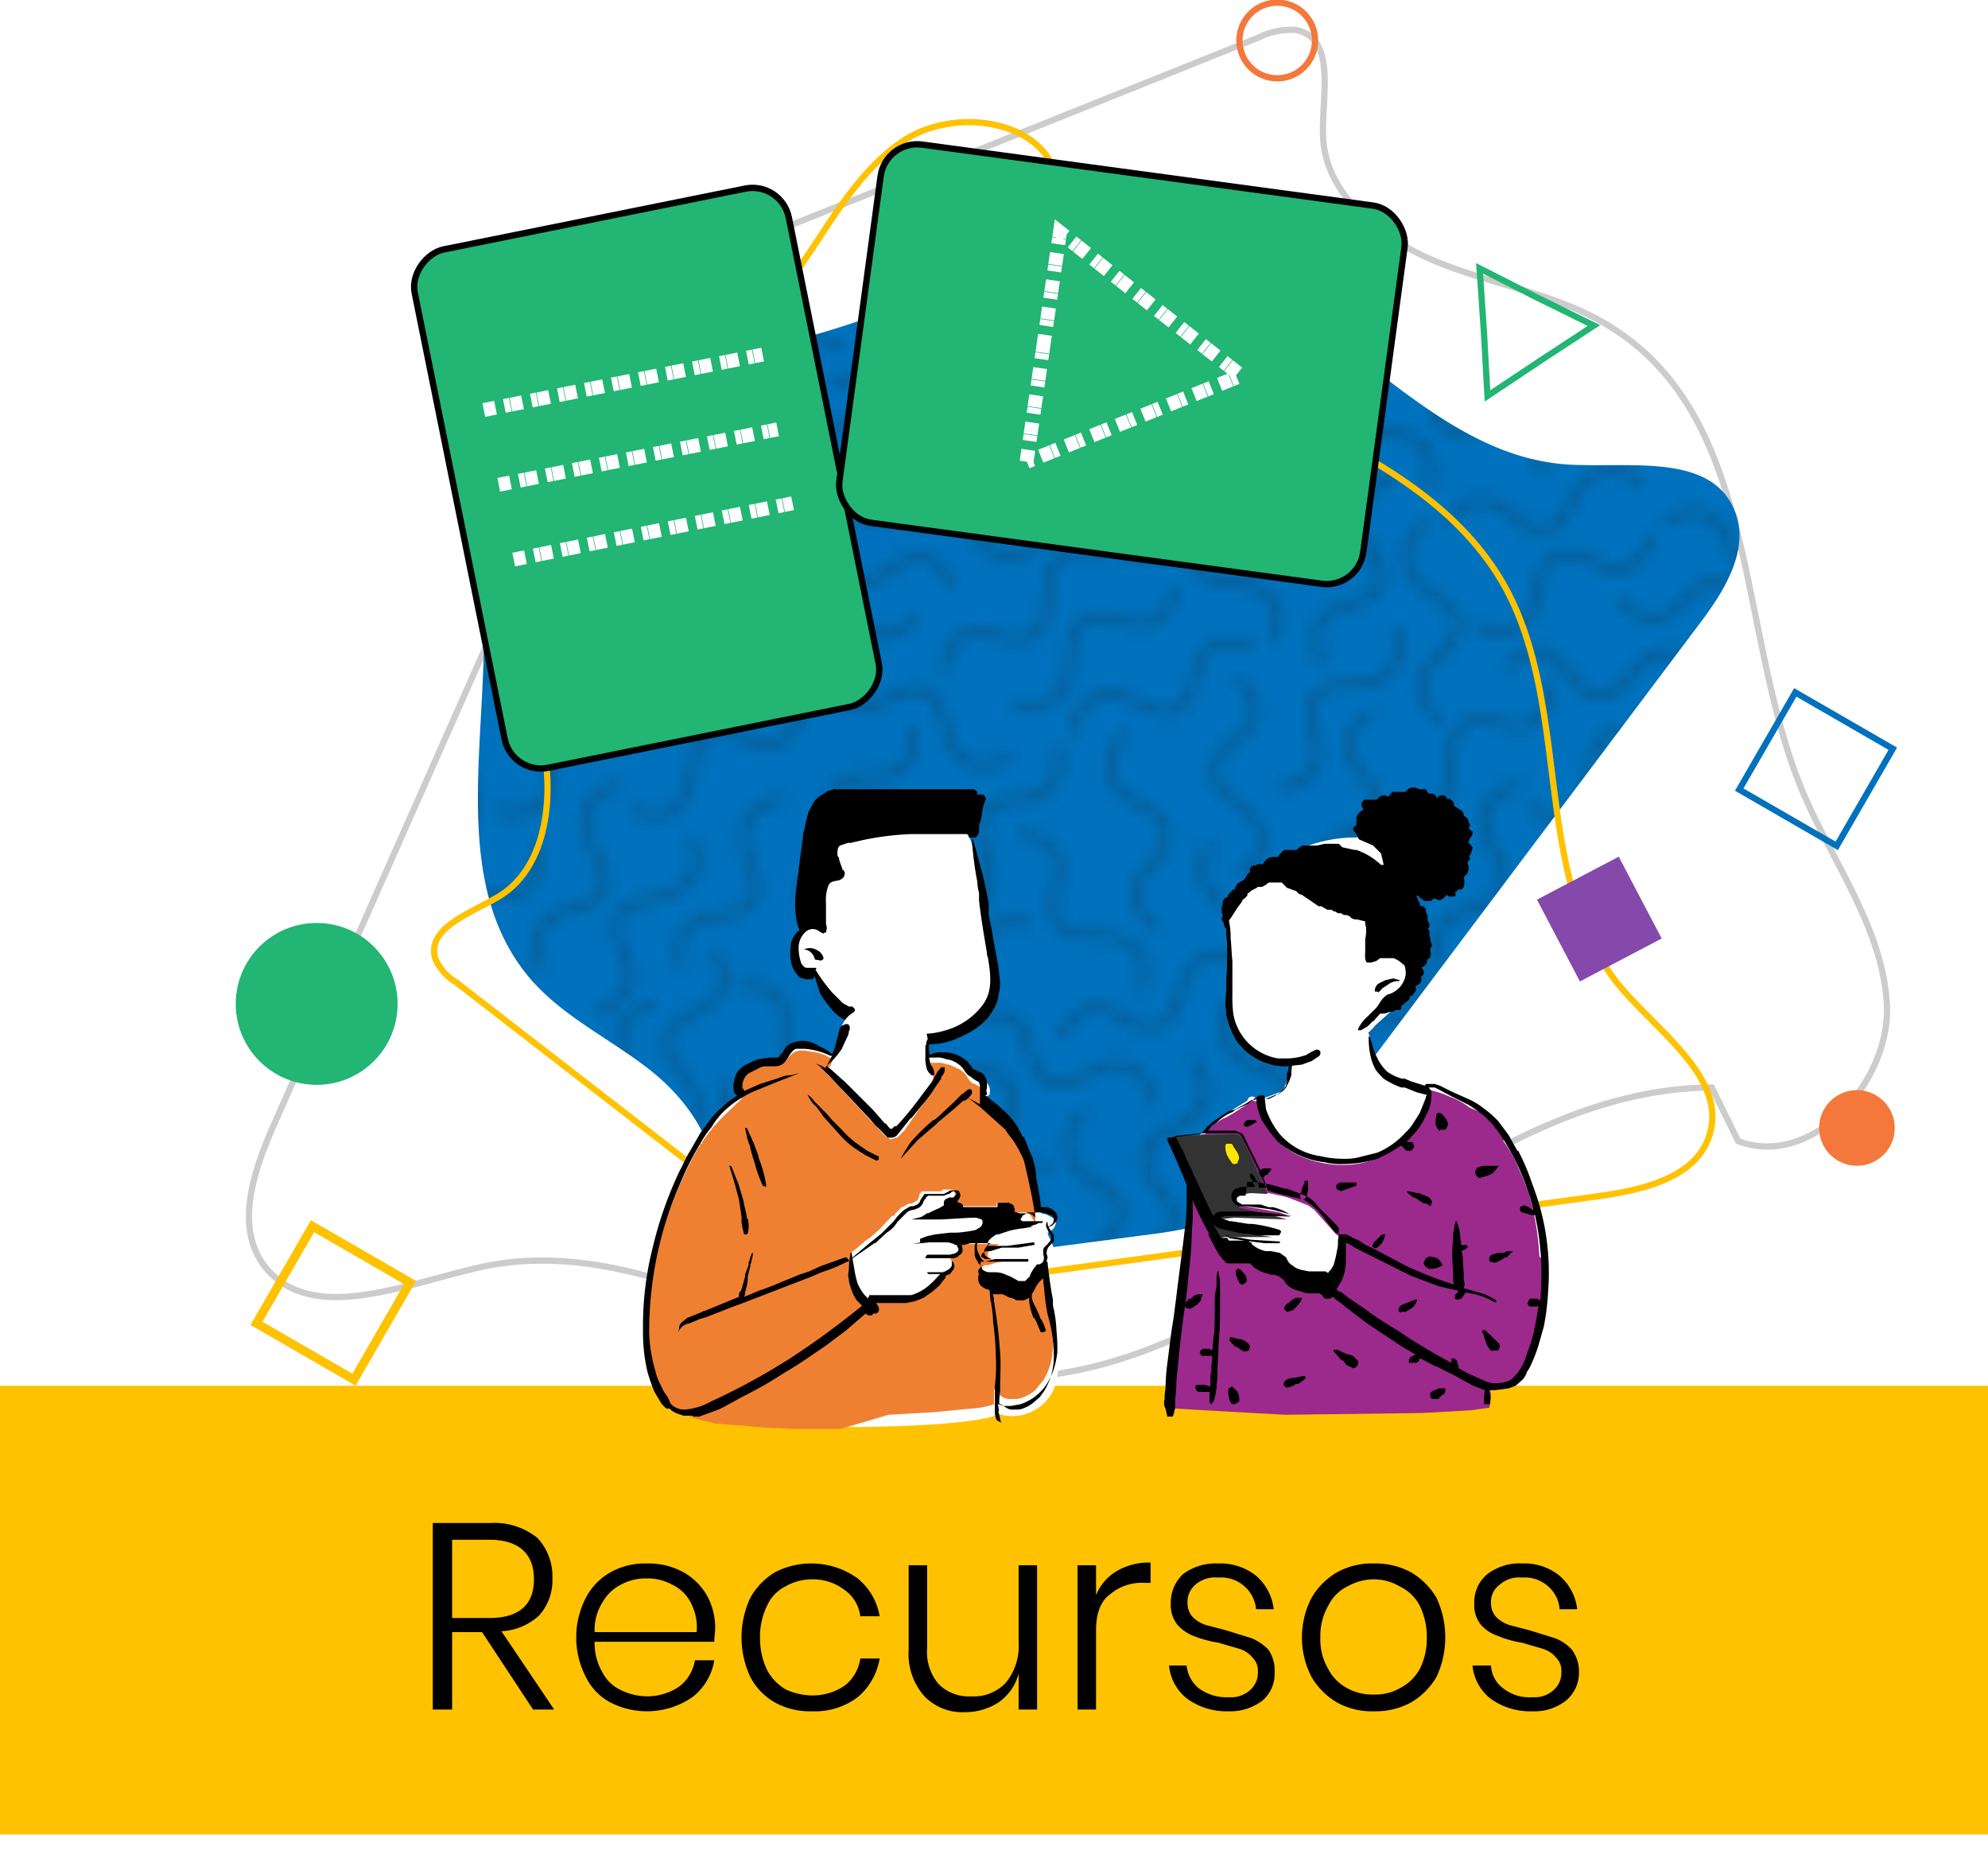 <svg id="Layer_1" data-name="Layer 1" xmlns="http://www.w3.org/2000/svg" xmlns:xlink="http://www.w3.org/1999/xlink" viewBox="0 0 226 211.2"><defs><style>.cls-1,.cls-10,.cls-11,.cls-12,.cls-14,.cls-16,.cls-2,.cls-4,.cls-7{fill:none;}.cls-2{stroke:#231f20;stroke-width:0.75px;}.cls-3{fill:#ffc200;}.cls-4{stroke:#ccc;}.cls-10,.cls-11,.cls-12,.cls-14,.cls-15,.cls-16,.cls-4,.cls-7{stroke-miterlimit:10;}.cls-11,.cls-12,.cls-14,.cls-4,.cls-7{stroke-width:0.71px;}.cls-5{fill:#0071bc;}.cls-6{opacity:0.23;fill:url(#Ripple);}.cls-10,.cls-7{stroke:#ffc200;}.cls-15,.cls-8{fill:#22b573;}.cls-9{fill:#f4783b;}.cls-11{stroke:#f4783b;}.cls-12{stroke:#0071bc;}.cls-13{fill:#8449aa;}.cls-14{stroke:#22b573;}.cls-15{stroke:#000;stroke-width:0.72px;}.cls-16{stroke:#fff;stroke-width:1.58px;stroke-dasharray:1.36 1.02 0.68 0.07;}.cls-17{fill:#fff;}.cls-18{fill:#9c298c;}.cls-19{fill:#333;}.cls-20{fill:#ffe500;}.cls-21{fill:#ef8031;}</style><pattern id="Ripple" data-name="Ripple" width="72" height="72" patternTransform="translate(500.6 298.3) scale(1.42)" patternUnits="userSpaceOnUse" viewBox="0 0 72 72"><rect class="cls-1" width="72" height="72"/><path class="cls-2" d="M80.4,64.1s1,4.1-2.9,4-4,1.9-3.2,4.3S74.2,77,71,77"/><path class="cls-2" d="M13.3,15.5s3.8-1.7,4.5,2.1,2.7,3.5,4.9,2.2,4.5-.7,5.1,2.4"/><path class="cls-2" d="M66,28.7s-2.6,3.3-4.9.2-3.9-1.9-5.3.2-3.8,2.7-5.7.2"/><path class="cls-2" d="M39,29s-3.8-1.6-1.4-4.7.9-4.3-1.6-5.1-3.6-2.9-1.6-5.4"/><path class="cls-2" d="M41.1,24.8s4.1-.9,2.4-4.3,0-4.4,2.5-4.7,4.1-2.2,2.7-5"/><path class="cls-2" d="M55.1,14.9s4.1-.9,2.4-4.4,0-4.3,2.5-4.7S64.1,3.7,62.7.9"/><path class="cls-2" d="M27.4,34.2s3.7-2,1.1-4.8-1.2-4.2,1.1-5.2S33,21,30.8,18.6"/><path class="cls-2" d="M10.4,22.9s1.3,4-2.6,4.3S4,29.4,5,31.7s.3,4.6-2.9,4.8"/><path class="cls-2" d="M7.6,41.2s-2.1-3.7,1.7-4.7,3.3-2.8,1.8-5-1.1-4.5,2-5.3"/><path class="cls-2" d="M20.4,17s1.4-3.9,4.6-1.8,4.4.5,5-2,2.6-3.8,5.2-2.1"/><path class="cls-2" d="M12.3,44.5s-1.7-3.8,2.1-4.5,3.5-2.7,2.2-4.9-.8-4.5,2.3-5.1"/><path class="cls-2" d="M24,38.7s-3.4-2.4-.5-5,1.7-4-.5-5.2-3-3.6-.6-5.7"/><path class="cls-2" d="M11,59.6s.3-4.1,4-2.9,4.3-.6,4.3-3.2,1.5-4.3,4.5-3.3"/><path class="cls-2" d="M29.5,52.9s-.4,4.1-4,2.8-4.4.5-4.4,3.1-1.6,4.3-4.6,3.3"/><path class="cls-2" d="M19.7,27.3s-4.2.2-3.4-3.6-1.1-4.2-3.6-3.9-4.5-1-3.9-4.1"/><path class="cls-2" d="M32.7,28s-1.5,3.9,2.4,4.3,3.6,2.4,2.5,4.7-.4,4.6,2.7,5"/><path class="cls-2" d="M3.3,45.7s1.9,3.7,4.8,1.1,4.3-1.2,5.2,1.2,3.2,3.4,5.5,1.3"/><path class="cls-2" d="M51,83.4s-1.8-3.8,1.9-4.6,3.5-2.7,2.1-4.9-.9-4.5,2.2-5.2"/><path class="cls-2" d="M64.6,10s2.4,3.3-1.2,4.8-2.9,3.3-1.2,5.2,1.7,4.3-1.3,5.5"/><path class="cls-2" d="M59.9,14.3s-4,.8-2.4,4.3,0,4.4-2.5,4.6-4.1,2.1-2.8,5"/><path class="cls-2" d="M17.1.7s4.1.2,3,3.9.7,4.3,3.3,4.2,4.4,1.5,3.4,4.5"/><path class="cls-2" d="M39.4,15.7s-4-1-2.2-4.4.1-4.4-2.4-4.7-4-2.3-2.5-5.1"/><path class="cls-2" d="M18,7.9s-3.9-1.3-4.2,2.6-2.2,3.8-4.5,2.8-4.6-.2-4.8,3"/><path class="cls-2" d="M8.4,64.1s1,4.1-2.9,4-4,1.9-3.2,4.3S2.2,77-1,77"/><path class="cls-2" d="M70.3,33.5s-2.3,3.5-4.9.6-4.1-1.5-5.3.7-3.4,3.1-5.6.8"/><path class="cls-2" d="M50.4,1.6s.9,4.1-2.9,4-4,1.9-3.2,4.3-.2,4.6-3.3,4.6"/><path class="cls-2" d="M43.9,31.8s-1.7-3.8,2.2-4.4,3.5-2.5,2.3-4.8-.6-4.6,2.5-5.1"/><path class="cls-2" d="M74.9,33.6s-4.2-.4-2.8-4.1-.5-4.3-3-4.3-4.3-1.7-3.2-4.7"/><path class="cls-2" d="M62.1,38.2s3.5-2.3,4.8,1.4S70,42.6,72,41s4.4-1.5,5.5,1.5"/><path class="cls-2" d="M71.7,62.7s-.8,4.1-4.3,2.5-4.4.1-4.6,2.7-2,4.1-4.9,2.8"/><path class="cls-2" d="M28.8,44s4.1.5,2.7,4.1.3,4.4,2.9,4.5,4.2,1.8,3,4.7"/><path class="cls-2" d="M14.8,43.4s1.2,4,4.5,2,4.4-.3,4.9,2.2,2.4,3.9,5.2,2.3"/><path class="cls-2" d="M1.8,60S3,64,6.3,62s4.4-.3,4.9,2.2,2.4,3.9,5.2,2.3"/><path class="cls-2" d="M37.9,69s4.1-.3,2.9-4,.5-4.3,3.1-4.3,4.3-1.6,3.3-4.6"/><path class="cls-2" d="M34.5,60.1s3.2,2.6.1,4.9-2,3.9.1,5.3,2.6,3.8.1,5.7"/><path class="cls-2" d="M50.8,63.6s-3.3-2.5-.4-4.9,1.8-4-.4-5.3-2.9-3.7-.4-5.7"/><path class="cls-2" d="M55.9,59.4s2.9-3,5,.2,3.8,2.2,5.3.2,3.9-2.5,5.7.2"/><path class="cls-2" d="M40.2,32.5s4.1.2,3,3.9.6,4.3,3.2,4.2,4.4,1.5,3.4,4.6"/><path class="cls-2" d="M31.7,40.4s-.4,4.2,3.4,3.6,4.2,1.3,3.7,3.8.8,4.5,4,4.1"/><path class="cls-2" d="M19.5,42.7s1-4,4.4-2.1,4.4.2,4.8-2.4,2.3-4,5.1-2.4"/><path class="cls-2" d="M1.2,13.2s4.2-.2,3-3.9.7-4.4,3.3-4.2S11.9,3.6,10.9.6"/><path class="cls-2" d="M35.7,57.6s-3.8-1.6-4.5,2.2-2.5,3.5-4.8,2.3-4.5-.7-5.1,2.5"/><path class="cls-2" d="M83.8,52.8s-1.6-3.8-4.7-1.5-4.3.8-5.1-1.7-2.8-3.6-5.3-1.8"/><path class="cls-2" d="M67.7,48.8s-1,4.1-4.4,2.2-4.4-.1-4.8,2.4-2.2,4-5,2.5"/><path class="cls-2" d="M59.6,60.8s-.1,4.2-3.8,3.1-4.3.8-4.2,3.4-1.3,4.4-4.4,3.5"/><path class="cls-2" d="M51.4,47.9s2-3.6,4.8-1,4.2,1.3,5.2-1,3.2-3.3,5.5-1.2"/><path class="cls-2" d="M41.3,59.1s-2-3.7,1.8-4.6,3.3-2.8,1.9-5-1-4.5,2.1-5.2"/><path class="cls-2" d="M62,83.5s-1.3-3.9,2.6-4.2,3.8-2.2,2.8-4.5-.3-4.7,2.9-4.9"/><path class="cls-2" d="M46.4,34s4.1-.8,3.9,3.1,1.7,4,4.2,3.3,4.6.3,4.4,3.5"/><path class="cls-2" d="M66.6,12.8s4.1-.5,3.7,3.3,1.4,4.2,3.9,3.6,4.6.7,4.2,3.8"/><path class="cls-2" d="M65.1,53.8s2.4,3.4,4.9.5,4-1.7,5.3.5,3.6,2.9,5.6.5"/><path class="cls-2" d="M45.5,62.8s-3.8,1.9-1.2,4.8,1.1,4.3-1.3,5.2-3.4,3.1-1.3,5.5"/><path class="cls-2" d="M28.2,80.3s-3.5-2.1-.8-4.9,1.4-4.1-.9-5.2-3.1-3.4-.9-5.6"/><path class="cls-2" d="M20,65.7s1.2,4-2.7,4.2-3.8,2.1-2.9,4.4.1,4.6-3,4.8"/><path class="cls-2" d="M2.9,33.6s-4.2-.4-2.8-4.1-.5-4.3-3-4.3-4.3-1.7-3.2-4.7"/><path class="cls-2" d="M-9.9,38.2s3.5-2.3,4.8,1.4S-2,42.6,0,41s4.4-1.5,5.5,1.5"/><path class="cls-2" d="M-.3,62.7s-.8,4.1-4.3,2.5-4.4.1-4.6,2.7-2,4.1-4.9,2.8"/><path class="cls-2" d="M-16.1,59.4s2.9-3,5,.2,3.8,2.2,5.3.2,3.9-2.5,5.7.2"/><path class="cls-2" d="M11.8,52.8S10.2,49,7.1,51.3s-4.3.8-5.1-1.7S-.8,46-3.3,47.8"/><path class="cls-2" d="M-5.4,12.8s4.1-.5,3.7,3.3,1.4,4.2,3.9,3.6,4.6.7,4.2,3.8"/><path class="cls-2" d="M-6.9,53.8s2.4,3.4,4.9.5,4-1.7,5.3.5,3.6,2.9,5.6.5"/><path class="cls-2" d="M80.4-7.9s1,4.1-2.9,4S73.5-2,74.3.4,74.2,5,71,5"/><path class="cls-2" d="M51,11.4s-1.8-3.8,1.9-4.6S56.4,4.1,55,1.9s-.9-4.5,2.2-5.2"/><path class="cls-2" d="M8.4-7.9s1,4.1-2.9,4S1.5-2,2.3.4,2.2,5-1,5"/><path class="cls-2" d="M34.5-11.9s3.2,2.6.1,4.9-2,3.9.1,5.3,2.6,3.8.1,5.7"/><path class="cls-2" d="M62,11.5s-1.3-3.9,2.6-4.2,3.8-2.2,2.8-4.5-.3-4.7,2.9-4.9"/><path class="cls-2" d="M45.5-9.2s-3.8,1.9-1.2,4.8S45.4-.1,43,.8s-3.4,3.1-1.3,5.5"/><path class="cls-2" d="M28.2,8.3s-3.5-2.1-.8-4.9,1.4-4.1-.9-5.2-3.1-3.4-.9-5.6"/><path class="cls-2" d="M20-6.3s1.2,4-2.7,4.2S13.5,0,14.4,2.3s.1,4.6-3,4.8"/></pattern></defs><rect class="cls-3" y="157.5" width="226" height="51"/><path d="M60.6,194.3l-5.8-8.8H51.4v8.8H49.2V173.1h6.5a7.8,7.8,0,0,1,5.4,1.7,6.4,6.4,0,0,1,1.7,4.6,6,6,0,0,1-1.5,4.2,6.8,6.8,0,0,1-4.3,1.8l6,8.9Zm-9.2-10.4h4.2c3.4,0,5.1-1.5,5.1-4.4S59,175,55.6,175H51.4Z"/><path d="M77.2,191.7a4.7,4.7,0,0,0,1.8-3h2.2a6.6,6.6,0,0,1-2.5,4.2,9.1,9.1,0,0,1-9.3.6,6.5,6.5,0,0,1-2.8-2.9,9.8,9.8,0,0,1,0-9,7.1,7.1,0,0,1,2.8-2.9,8,8,0,0,1,4.1-1,8.2,8.2,0,0,1,4.2,1,7,7,0,0,1,2.7,2.7,7.5,7.5,0,0,1,.9,3.7c0,.5-.1,1-.1,1.5H67.6a6.5,6.5,0,0,0,.9,3.5,4.5,4.5,0,0,0,2.1,2,6.9,6.9,0,0,0,2.9.7A6.5,6.5,0,0,0,77.2,191.7Zm-6.6-11.6a5,5,0,0,0-2.1,2,5.9,5.9,0,0,0-.9,3.4H79.2a6.1,6.1,0,0,0-.7-3.4,4.5,4.5,0,0,0-2.1-2,5.7,5.7,0,0,0-2.9-.7A5.9,5.9,0,0,0,70.6,180.1Z"/><path d="M97.5,179.4a7,7,0,0,1,2.5,4.3H97.8a4.3,4.3,0,0,0-1.8-3,5.9,5.9,0,0,0-3.7-1.2,6.1,6.1,0,0,0-3,.8,4.5,4.5,0,0,0-2.1,2.2,8,8,0,0,0-.8,3.6,8.4,8.4,0,0,0,.8,3.7,5.6,5.6,0,0,0,2.1,2.2,7.3,7.3,0,0,0,3,.7,6.5,6.5,0,0,0,3.7-1.1,4.7,4.7,0,0,0,1.8-3.1H100a7.3,7.3,0,0,1-2.5,4.4,8.1,8.1,0,0,1-5.2,1.6,8.2,8.2,0,0,1-4.2-1,7.1,7.1,0,0,1-2.8-2.9,10.6,10.6,0,0,1,0-9,7.8,7.8,0,0,1,2.8-2.9,9,9,0,0,1,9.4.7Z"/><path d="M117.9,177.9v16.4h-2.1v-4.1a5.7,5.7,0,0,1-2.3,3.3,7,7,0,0,1-3.8,1.1,6,6,0,0,1-4.6-1.8,7.2,7.2,0,0,1-1.8-5.3v-9.6h2.1v9.4a5.6,5.6,0,0,0,1.3,4.1,4.8,4.8,0,0,0,3.7,1.4,5,5,0,0,0,3.9-1.5,6.6,6.6,0,0,0,1.5-4.7v-8.7Z"/><path d="M126.9,178.6a7.1,7.1,0,0,1,3.9-1v2.3h-.7a5.6,5.6,0,0,0-3.9,1.3c-1.1.8-1.6,2.2-1.6,4.1v9h-2.1V177.9h2.1v3.4A5.6,5.6,0,0,1,126.9,178.6Z"/><path d="M142.8,179.1a5.9,5.9,0,0,1,2,3.8h-2a4,4,0,0,0-4.3-3.6,3.5,3.5,0,0,0-2.6.8,2.6,2.6,0,0,0-.9,2.1,2.3,2.3,0,0,0,.6,1.6,3.8,3.8,0,0,0,1.5.9l2.3.6,2.9.9a5.9,5.9,0,0,1,1.9,1.3,4.2,4.2,0,0,1,.7,2.6,4,4,0,0,1-1.4,3.2,6.1,6.1,0,0,1-3.9,1.2,7.6,7.6,0,0,1-4.6-1.4,5.4,5.4,0,0,1-2.1-3.8h2a3.8,3.8,0,0,0,1.4,2.6,5.3,5.3,0,0,0,3.4,1,3.2,3.2,0,0,0,2.4-.8,2.6,2.6,0,0,0,.9-2.1,2.1,2.1,0,0,0-.6-1.6,3.1,3.1,0,0,0-1.5-1l-2.4-.7a13,13,0,0,1-2.9-.8,4.6,4.6,0,0,1-1.8-1.3,3.6,3.6,0,0,1-.7-2.4,4.4,4.4,0,0,1,1.4-3.3,6.2,6.2,0,0,1,4-1.2A6.5,6.5,0,0,1,142.8,179.1Z"/><path d="M160.4,178.7a8.1,8.1,0,0,1,2.9,2.9,10.6,10.6,0,0,1,0,9,8.1,8.1,0,0,1-2.9,2.9,8.4,8.4,0,0,1-4.2,1,8.2,8.2,0,0,1-4.2-1,8.1,8.1,0,0,1-2.9-2.9,9.8,9.8,0,0,1,0-9,8.1,8.1,0,0,1,2.9-2.9,8.2,8.2,0,0,1,4.2-1A8.4,8.4,0,0,1,160.4,178.7Zm-7.2,1.6a4.7,4.7,0,0,0-2.2,2.2,6.9,6.9,0,0,0-.9,3.6,6.6,6.6,0,0,0,.9,3.6,5.2,5.2,0,0,0,2.2,2.2,6,6,0,0,0,3,.7,5.7,5.7,0,0,0,2.9-.7,5.4,5.4,0,0,0,2.3-2.2,7.7,7.7,0,0,0,.8-3.6,8,8,0,0,0-.8-3.6,4.9,4.9,0,0,0-2.3-2.2,5.7,5.7,0,0,0-2.9-.8A6.1,6.1,0,0,0,153.2,180.3Z"/><path d="M177.3,179.1a5.9,5.9,0,0,1,2,3.8h-2a3.8,3.8,0,0,0-1.3-2.6,4,4,0,0,0-3-1,3.3,3.3,0,0,0-2.5.8,2.4,2.4,0,0,0-1,2.1,2.3,2.3,0,0,0,.6,1.6,3.8,3.8,0,0,0,1.5.9l2.3.6,2.9.9a5,5,0,0,1,1.9,1.3,4.2,4.2,0,0,1,.8,2.6,4.1,4.1,0,0,1-1.5,3.2,5.8,5.8,0,0,1-3.8,1.2,7.7,7.7,0,0,1-4.7-1.4,5.4,5.4,0,0,1-2.1-3.8h2.1a3.4,3.4,0,0,0,1.4,2.6,4.8,4.8,0,0,0,3.3,1,3.2,3.2,0,0,0,2.4-.8,2.6,2.6,0,0,0,.9-2.1,2.1,2.1,0,0,0-.6-1.6,3.1,3.1,0,0,0-1.5-1l-2.4-.7a12,12,0,0,1-2.8-.8,4.3,4.3,0,0,1-1.9-1.3,3.6,3.6,0,0,1-.7-2.4,4.1,4.1,0,0,1,1.5-3.3,6,6,0,0,1,4-1.2A6.3,6.3,0,0,1,177.3,179.1Z"/><path class="cls-4" d="M194.6,123.6c-29.4.2-51.2,33.2-80.7,33-20.5-.2-38.6-16.7-58.7-12.7-8.6,1.8-19.3,6.7-24.8.4-3.9-4.5-1.6-11.2.8-16.6L68.4,43.8c1.6-3.5,3.2-7.2,6-10s7.7-5.1,12-6.8L143,4.3a8.4,8.4,0,0,1,4.3-.9c4.6.9,3,7.3,3.1,11.7,0,6.8,6.3,11.9,12.8,14.6s13.9,3.7,19.8,7.4c17.1,10.5,14.4,34.8,21.9,52.8,3.4,8.1,9.1,15.5,9.6,24.2s-8.4,18.8-16.9,15.6Z"/><path class="cls-5" d="M69.1,39.5c22.3,6.1,45.3-15.8,67.5-9.3,15.4,4.4,25.7,21.6,41.7,22.6,6.9.4,16-1.3,18.8,5,2,4.4-1,9.3-3.9,13.1l-44.8,59.6c-1.9,2.5-3.8,5.1-6.5,6.7s-6.8,2.5-10.4,3l-47.3,6.2a5.7,5.7,0,0,1-3.4-.2c-3.2-1.7-.8-6.5.1-10.1,1.3-5.4-2.5-10.9-6.9-14.4s-9.6-5.9-13.4-10.1c-10.8-12.1-3.9-31.1-6-47.2-.9-7.2-3.8-14.3-2.4-21.5S62.3,29.6,68,34Z"/><path class="cls-6" d="M69.1,39.5c22.3,6.1,45.3-15.8,67.5-9.3,15.4,4.4,25.7,21.6,41.7,22.6,6.9.4,16-1.3,18.8,5,2,4.4-1,9.3-3.9,13.1l-44.8,59.6c-1.9,2.5-3.8,5.1-6.5,6.7s-6.8,2.5-10.4,3l-47.3,6.2a5.7,5.7,0,0,1-3.4-.2c-3.2-1.7-.8-6.5.1-10.1,1.3-5.4-2.5-10.9-6.9-14.4s-9.6-5.9-13.4-10.1c-10.8-12.1-3.9-31.1-6-47.2-.9-7.2-3.8-14.3-2.4-21.5S62.3,29.6,68,34Z"/><path class="cls-7" d="M117,25.6c11.4,20.1,43.1,21,54.2,41.3,7.6,14.1,2.8,33.5,13.3,45.6,4.5,5.2,12.1,10.4,9.7,16.9-1.7,4.5-7.4,5.8-12.1,6.5L108.3,146c-3.2.4-6.4.8-9.4.1s-6.6-3.2-9.5-5.4L51.8,111.6a5.8,5.8,0,0,1-2.3-2.6c-1.1-3.5,4-5.2,7.2-7.1,4.8-2.9,6-9.4,5.4-15s-2.6-11-2.2-16.6c1-16.2,19.3-24.7,29.2-37.5C93.6,27.1,96.7,20,102.7,16s16.6-2.3,17.5,4.9Z"/><circle class="cls-8" cx="36" cy="114.1" r="9.2"/><circle class="cls-9" cx="211.1" cy="128.2" r="4.3"/><rect class="cls-10" x="31.5" y="141.7" width="12.8" height="12.75" transform="translate(79.1 0.9) rotate(30)"/><circle class="cls-11" cx="145.2" cy="4.6" r="4.3"/><rect class="cls-12" x="200.1" y="81" width="12.8" height="12.75" transform="translate(71.3 -91.5) rotate(30)"/><rect class="cls-13" x="176.6" y="99.1" width="10.5" height="10.5" transform="translate(-27.7 96.6) rotate(-27.7)"/><polygon class="cls-14" points="174.7 33.8 181.2 37 175.1 41 169.1 45 168.7 37.8 168.2 30.5 174.7 33.8"/><polygon class="cls-13" points="78 32.1 78 38.1 72.8 35.1 67.6 32.1 72.8 29.1 78 26.1 78 32.1"/><rect class="cls-15" x="43.5" y="32.7" width="60.1" height="43.38" rx="4.2" transform="translate(112.3 -28.5) rotate(78.6)"/><line class="cls-16" x1="55" y1="46.6" x2="86.7" y2="40.3"/><line class="cls-16" x1="56.7" y1="55.1" x2="88.4" y2="48.8"/><line class="cls-16" x1="58.4" y1="63.6" x2="90.1" y2="57.2"/><rect class="cls-15" x="97.5" y="19.7" width="60.1" height="43.38" rx="4.2" transform="translate(248.4 99.5) rotate(-172.3)"/><polygon class="cls-16" points="118.6 39.4 120.5 26.4 130.8 34.6 141.1 42.7 128.9 47.6 116.7 52.5 118.6 39.4"/><g id="body_Device" data-name="body Device"><path id="_Skin-11" data-name=" Skin-11" class="cls-17" d="M135.3,136.2a2,2,0,0,0-.2-1.5c-.5-1.7.9-6,1.9-6.1s1.4-1.3,2.2-1.9l2.6-1.6c.1-.5.6-.6,1-.3s2-.4,3-.8a8.6,8.6,0,0,0,1-3.7c.1-.5,0-1,.4-1.5s5.8-2.4,7.6-1.4c.9-.6.9.5,1,1.1a2.3,2.3,0,0,1,.3,1.1,6.8,6.8,0,0,0,1.7,2.8,19.2,19.2,0,0,0,4.1,1.6.9.9,0,0,0,.3-.6,13,13,0,0,1,5,2.1,6.7,6.7,0,0,1,3.7,3.3c.1.2.2.3.1.5a24.4,24.4,0,0,1,4.1,13.1c1.7,1-.8,10.2-1.4,12.1h0c-.4.6-.8,2.5-1.7,2.4a3.4,3.4,0,0,1-2.6.6,3.7,3.7,0,0,1-.1,1.8.7.7,0,0,1-1.3-.1c-8.8,1.7-17.8.4-26.6.6-2.6,0-5.2.1-7.7.3a.7.7,0,0,1-.7-.7c.5-5.8,1.1-13.5,1.7-19.3A16.7,16.7,0,0,1,135.3,136.2Z"/><path id="_Top-7" data-name=" Top-7" class="cls-18" d="M138.9,160.4l-5.2-.3-.5-.2a.8.8,0,0,1-.2-.5c.2-2.4.4-5.2.7-8h0c.3-3.8.6-7.8,1-11.2v-.4h0c.1-.6.1-1.2.2-1.8s.3-1.2.4-1.7,0-.8-.1-1.2-.1-.2-.1-.3a4.9,4.9,0,0,1-.1-1.3,7.7,7.7,0,0,1,.2-1.5,7.5,7.5,0,0,1,.5-1.6,2.4,2.4,0,0,1,.6-1.1l.3-.4h.4l.3-.4.4-.4.9-.7.5-.3h.1l.9-.5h0l1.7-1.1c0-.2.1-.3.2-.3l.3-.2.5.2.4-.2v.9c1.1,3.9,4,6.1,8.8,6.5h.9a9.6,9.6,0,0,0,7.3-3.5,10.4,10.4,0,0,0,1.7-2.4,4.2,4.2,0,0,0,.4-1l.2-.5a3.5,3.5,0,0,0-.3-1.2h-.1a11.2,11.2,0,0,1,2.6.8,9.2,9.2,0,0,1,2.4,1.3l1.2.5,1,.8a3.9,3.9,0,0,1,.8,1,3.6,3.6,0,0,1,.7,1h0c.1.2.2.3.1.5a12.8,12.8,0,0,1,1.7,3,32.4,32.4,0,0,1,1.3,3.3,31.1,31.1,0,0,1,1.1,6.8l.3.3c0,.2.1.3.1.5a3.9,3.9,0,0,1,.2,1.3,32.5,32.5,0,0,1-.4,3.6c-.3,1.2-.5,2.5-.9,3.8s-.5,2.1-.7,2.6h0l-.3.7c-.2.3-.3.8-.5,1.1s-.6.6-.8.6H172a2.7,2.7,0,0,1-2.1.6h-.5a3.7,3.7,0,0,1,.1,1.1c-.1.3-.1.7-.2,1l-2.2.3-5.5.3-15.5.2Zm2.4-24.9h-.5l-.4.5-.2.3.2.4.3.3h.3l4.5.8,1.2.5-4.5-.2h-2.7l-1,.2c-.3,0-.4.1-.4.2s.6.5,1,.6l1.4.4,3.6.8h-5l-.2.2c0,.1-.1.2-.1.4l.3.2,2.7.5a.9.9,0,0,0,.3.7l.4.5a.9.9,0,0,0,.5.3l1.1.3.9.2.5.2.3.4c.3.5.7,1.1,1.2,1.2l4.1,1.1h0l.6-1a3.6,3.6,0,0,0,.4-.9,6.1,6.1,0,0,0,.3-1.1c.1-1.4.1-2.7.1-2.8l-.6-.4-2.5-2.8-.7-.5-1-.4-1.3-.5a32.5,32.5,0,0,0-5.1-.9Z"/><path id="_Device" data-name=" Device" class="cls-19" d="M144.1,135.7l-2.6-5.8s-.4-1-1-1l-6.7.2s-1.2.1-.8.8,6.3,12.7,6.3,12.7h2.5v-.7l-2.8-.7s-.5-.6.3-.6h5.3l-4.3-.7-2.2-.8.3-.5,1.9-.2,6,.2-1.7-.5-3.6-.8s-.7-.5-.7-1,1.9-.7,1.9-.7Z"/><path id="_Ink-23" data-name=" Ink-23" d="M132.5,160.1a1.4,1.4,0,0,1-.1-1.1h0v-.3c0-.4.1-.7.1-1.1a24.6,24.6,0,0,1,.2-2.6c.2-1.5.4-3.4.7-5.1l.3-2.3c.3-2.6.7-5.3,1-8a26.4,26.4,0,0,0,.2-2.8v-2.1c-.3-.9-1.8-4.3-2.2-5.1v-.3h.3l3.4-.4.3-.2.5-.6c0-.1,0-.1.1-.1h0l.7-.6.9-.6.8-.5.7-.2,1.1-.6.9-.5h.3l.2-.3a.5.5,0,0,1,.4-.2h.3a.4.4,0,0,1,.2.4h.4a4.5,4.5,0,0,0,1.7-1.1l.3-.4a4.3,4.3,0,0,1,.1-.5h0V122h0a1.9,1.9,0,0,0,.2-.7,2.4,2.4,0,0,1,.2-.9h.1a.1.1,0,0,1,.1.1c0,.5-.1,1.1-.1,1.7l-.2.6-.4.8a2.5,2.5,0,0,1-1,.8h-.1l-1.2.5h-.1c0,.4.1.7.1,1.1a9.5,9.5,0,0,0,1.5,2.8,7.5,7.5,0,0,0,4.7,2.6,10.7,10.7,0,0,0,2.5.3,6.5,6.5,0,0,0,2-.2l2-.5a9,9,0,0,0,3.2-2.3,4.8,4.8,0,0,0,.9-1.1l.7-1.1.6-1.5c.1-.2.1-.4.2-.6H162l-.7-.2h-.1l-1.5-.6h-.4a9.3,9.3,0,0,1-2-1,8.1,8.1,0,0,1-.9-1,6.1,6.1,0,0,1-.5-1.2,9,9,0,0,1-.3-2.6h.1l.3.9a5.8,5.8,0,0,0,.5,1.4,5.2,5.2,0,0,0,1.2,1.7,5.3,5.3,0,0,0,1.7.8h.3l.7.3,1.6.5h0a.2.2,0,0,1,.2-.2h.9l.6.2,1,.5.4.2,1.8.8a7.8,7.8,0,0,1,1.8,1.1,10.7,10.7,0,0,1,1.6,1.4l1.2,1.6,1,1.8h.1a25.4,25.4,0,0,1,1.6,3.8,27.3,27.3,0,0,1,1.8,8,28.1,28.1,0,0,1,0,4.1,28.7,28.7,0,0,1-.5,4.1l-.6,2.1a18,18,0,0,1-.8,2.1,4.1,4.1,0,0,1-.5.9,2.6,2.6,0,0,1-.5.9l-.8.7-.8.3-1.5.2h-.7a4.9,4.9,0,0,1,.1,1.2v.2c0,.1,0,.2-.1.2h-.5c-.1,0-.1-.1-.1-.2h0a6.1,6.1,0,0,1,.1-1.4l-1.3-.5-2.4-1.3h0l-1.8-.9h-.1l-1.7-.9a.1.1,0,0,0-.1.1h-.1v.2l-.3.2h-.8c0-.1-.1-.2,0-.3a.5.5,0,0,1,.2-.4l.4-.2h.2l-1.7-1-3.9-2.6-2.1-1.6-1-.8-.3-.2h0c-.1-.1-.3-.2-.4-.4l-.5.2h-.5l-.3-.4-.3-.2h-1.4l-1-.3-.6-.2-.5-.3a2.4,2.4,0,0,1-.6-.8h-.1a1.6,1.6,0,0,0-1-.5h-.3l-1.2-.4-.7-.4-.5-.5h-2.5a.5.5,0,0,1-.4-.3,1,1,0,0,1-.4-.5h-.1c-.5-.8-.9-1.6-1.3-2.4v-.3c-.7-1.2-1.3-2.5-1.9-3.8a2.8,2.8,0,0,1,.1.9,21.7,21.7,0,0,1-.1,2.6,47.3,47.3,0,0,1-.4,5.2c-.1,1.4-.3,2.9-.5,4.2s-.5,4-.7,6.1a26.4,26.4,0,0,0-.2,2.9,7.6,7.6,0,0,0-.1,1.5v.2c0,.2,0,.3-.1.4a1.4,1.4,0,0,1-.2.7h-.6Zm42.2-11.6h-.8l-.2-.2c0-.1-.1-.2,0-.3s.1-.4.3-.4h.7l.4.2a33.8,33.8,0,0,0,.1-4.5,30.9,30.9,0,0,0-.7-5.2h-.4l-1-.3c-.2,0-.3-.2-.3-.4v-.2l.4-.2h.1a2.7,2.7,0,0,1,1,.6,10.5,10.5,0,0,0-.5-1.9,26.1,26.1,0,0,0-3.5-7.1l-.7-.9-.8-.8-.9-.7-.9-.6-2-1-1.5-.8-.4-.2h-.7c.1.1.2.2.2.3h.1a4.5,4.5,0,0,1-.4,2.5l-.6,1.2a7.6,7.6,0,0,1-.8,1.1l-1,1.1h.7c0,.1.1.2.1.3a.4.4,0,0,1-.1.5l-.2.2h-.2c-.2,0-.4,0-.5-.2l-.2-.2h0l-.2-.2h0l-1.3.8-1.4.7a13.2,13.2,0,0,1-3.9.6,7.5,7.5,0,0,1-2.1-.2,9.6,9.6,0,0,1-2.9-.8,10.7,10.7,0,0,1-2.5-1.6l-.9-1.1-.8-1.2a6.8,6.8,0,0,1-.7-2.7l-1,.8-1.3.6-.4.3a5.4,5.4,0,0,0-1.6,1l-.8.6-.2.3h0l-.2.2h3.1l.5.2a1,1,0,0,1,.5.4l1.2,2.5h0c.1,0,.1.1.1.2l.2.4.4.8.3-.2h.9v.2l-.2.2-.2.3H144l-.4.3a8.8,8.8,0,0,1,.5,1.5l.6.2,2.4.6h.2l.6.2a.4.4,0,0,1-.1-.3,1.9,1.9,0,0,1,.2-.7h0v-.3h.1a.8.8,0,0,1,.2-.5h0v-.3h.4v1.1h0a1.3,1.3,0,0,0-.1.6l-.3.4h-.2l.8.5a8.1,8.1,0,0,1,1.6,1.6l.2.3,1.1,1.4h0l.6.2h.6a.5.5,0,0,1,.4.2h.1l.3.2.7.3.9.6h.1l.8.4,3.6,1.9a43.3,43.3,0,0,0,5.4,2.1,1.5,1.5,0,0,1-.1-.7v-.2c0-.7-.1-1.5-.1-2.2a13.4,13.4,0,0,1,.1-2.1h0v-.2h0a2.8,2.8,0,0,1,.1-.9,2.9,2.9,0,0,1,.2-.9h.1a7.5,7.5,0,0,1,.4,1.6h0v.3a2.2,2.2,0,0,1,.1.8h.6l.2.2-.2.2h0l-.3.2h-.2a2.5,2.5,0,0,0,.1.8c0,.7.1,1.4.1,2.1v.3c0,.2.1.5.1.7s-.1.3-.1.4l1,.3h0l1.4.4,1.2.6a.5.5,0,0,1,.1.3h-.2a8.5,8.5,0,0,0-2.2-.9l-1.1-.2-.3.5a.9.9,0,0,1-.5.3h-.2a.2.2,0,0,1-.2-.2v-.3l.2-.2.2-.3h0l-2.2-.5-3.2-1.2-.6-.3-3.6-1.8-2-1-1-.6h-.2V143a7.1,7.1,0,0,1-.1,1.4,5.6,5.6,0,0,1-.4,1.2l-.6,1H152l.2.2h.2l.9.7,1.9,1.3c1.2.9,2.5,1.7,3.8,2.5a67.9,67.9,0,0,0,6,3.6v-.2h0v-.3h.3l.3.2c0,.1.1.3.1.4a.9.9,0,0,1,.1.5l.9.5h0l.4.2,1.8.8h0a2.4,2.4,0,0,0,1.3.2,3.5,3.5,0,0,0,1.6-.4l.6-.6a6,6,0,0,0,.9-1.5l.6-1.7c.2-.5.3-1,.5-1.7v-.2a25.6,25.6,0,0,0,.5-2.7Zm-33.1-12.6H141c-.3.1-.4.2-.4.4a.4.4,0,0,0,.1.3l.5.3h2.1l.9.3h.5a6.4,6.4,0,0,1,1.9.8h0l-1.1-.3-1.3-.3h-.1l-2.3-.3h-1a2.2,2.2,0,0,1-.7-.6.8.8,0,0,1-.1-.4v-.4a1,1,0,0,1,.5-.6l.6-.2h1.6l-.3-.5v-.2h0a1.1,1.1,0,0,1-.3-.8h.2a1.6,1.6,0,0,1,.5.8h.1a1.9,1.9,0,0,1,.2.8h.9l-.9-1.7h0v-.2h0l-.3-.6h0l-1.3-2.7c-.1,0-.1-.1-.1-.2l-.3-.5c-.2-.2-.3-.3-.5-.3h-4.1l-2.9.3.7,1.4.2.3a21.4,21.4,0,0,0,1,2.2h0a5.4,5.4,0,0,0,.5,1.1c0,.1.1.2.1.3h0l1.8,3.8.2-.2a1.1,1.1,0,0,1,.8-.3h3.4l2.3.2,2.3.3h-7.6l-.6.2,1.1.4h.2l1.9.3h.4a16.5,16.5,0,0,1,3.2.7c.1.1.2.2.1.3s-.1.3-.2.3h-6.1l.4.2h.8l1.7.3,3.2.2h.1v.2h-1.7l-1.6-.2-2.7-.4.2.3h2.3c0,.1,0,.2.1.2h.1c.1,0,.1.1.1.2h0a3.4,3.4,0,0,0,1.6.8h.6l1,.2.7.5.2.4a1.2,1.2,0,0,0,.5.5l.4.3.5.2h0l1,.2h1.9l.3.2a.3.3,0,0,1,.1-.2l.2-.2.3-.5a13.6,13.6,0,0,0,.4-1.7,3.4,3.4,0,0,0,.1-1c0-.3.1-.6.1-.8v-.7l-.2-.3-1-1-1.1-1.1-.4-.5a3.9,3.9,0,0,0-1.6-1l-1.6-.6h-.3a14.2,14.2,0,0,0-4.2-.8Zm-1.9,4.5H143l-1.3-.2h-.5l-1.8-.4-.8-.2a1.8,1.8,0,0,1-.7-.5l.9,1.6h.9Zm.2,19a1.9,1.9,0,0,1-.2-.7,1.4,1.4,0,0,1,0-.9l.3-.2h.1l.6.6a2.9,2.9,0,0,1,.2.9c0,.1-.1.3-.2.3l-.3.2A.5.5,0,0,1,139.9,159.4Zm-2.2.2-.2-.2v-1.2h-.9c-.2,0-.5,0-.6-.2a.5.5,0,0,1,0-.6h1l.6.2v-1.3a1.9,1.9,0,0,0,.1-.8c0-.4.1-.8.1-1.4h-1.2l-.2-.3h0a.5.5,0,0,1,.4-.5h.7l.3.2c.1-.6.1-1.2.2-1.8s.1-2.5.1-3.7.1-1.2.2-1.8h0v-.4h0a5.7,5.7,0,0,1,.1-1.3h.1a6.8,6.8,0,0,1,.2,1.4v2.2c0,1.3,0,2.5-.1,3.7s-.1,2.5-.2,3.7v.4a7.6,7.6,0,0,1-.1,1.5v.3h0a8,8,0,0,1-.3,1.5Zm25.5-.6h-.4l-.2-.2v-.5l.4-.3h.2l.3-.2h.7c.1,0,.1,0,.1.1h0v.3l-.2.3H164l-.5.5Zm-16.8-1.3h-.2l-.2-.2a.3.3,0,0,1,0-.4c.1-.3.5-.4.9-.5h.3l.9-.2h.2a.1.1,0,0,1,.1.1v.2l-.4.3-.4.3h-.3a1.8,1.8,0,0,1-.9.4Zm7.3-2.3h-.1l-.6-.3a1,1,0,0,0-.4-.5h-.1l-.6-.7-.3-.3v-.2h.4l1.1.5h.1l.6.2.5.5c.1,0,.1.2.1.3a.4.4,0,0,1-.1.3.6.6,0,0,1-.6.3Zm15.9-1.8a2.8,2.8,0,0,1-.6-.8l-.3-.9c0-.2-.1-.3-.2-.5v-.2h.4a1.2,1.2,0,0,0,.5.5l.3.3h0l.2.2.5.5a.6.6,0,0,1,.1.4l-.2.4h-.7Zm-28,0h-.2a1.8,1.8,0,0,1-.7-.5h-.2a4.6,4.6,0,0,1-.7-.7V152h.3l.7.2h.2a1.9,1.9,0,0,1,.9.5l.2.3a.4.4,0,0,1-.1.3v.2Zm17.6-4.4-.2-.2v-.2h0c0-.1.1-.2.1-.3l.3-.2,1.5-.6h.1a.1.1,0,0,1,.1.1h0a2.2,2.2,0,0,1-.5.8l-.8.5h-.5Zm-12.9-.1-.2-.2c-.1,0-.1-.1-.1-.2a.4.4,0,0,1,.1-.3c.1-.1.1-.2.2-.2l.3-.2.2-.2.5-.3h.7c0,.2-.1.3-.2.5l-.4.5h0l-.4.4-.6.2Zm-11.1-.4h-.3a.5.5,0,0,1-.2-.4l.2-.4.3-.3h.2l.3-.3.4-.2h.6v.2h-.1a4.3,4.3,0,0,1-.1.5l-.4.5H136l-.4.3-.4.2Zm5.6-3.1-.3-.7h0v-.5h0l.2-.2h.1c.3.1.4.3.6.5s.3.4.3.6a.4.4,0,0,1-.1.5l-.3.2h-.1A.5.5,0,0,1,140.8,145.6Zm21.6-1.4-.4-.3c-.1-.2-.2-.3-.1-.5l.2-.4.4-.2h.1l.8.2.3.3.2.3c.1.1.1.3-.1.3a1.9,1.9,0,0,1-1,.3Zm7-.8a.4.4,0,0,1-.1-.3h0a.4.4,0,0,1,.1-.3c0-.1.1-.1.2-.2l.7-.2h.7l.3-.2h.7l-.3.3-.4.4h-.2a3.9,3.9,0,0,1-1.1.6h-.2Zm-13.3-1.6a.3.3,0,0,1,0-.4c.1-.2.1-.3.3-.4h0l.4-.4.3-.3h.3a.1.1,0,0,1,0,.2,1.8,1.8,0,0,1-.4.9l-.3.3-.3.2Zm6.1-5h-.3l-1.1-.7h-.1a2.7,2.7,0,0,1-.8-.7h.3l.9.2h.2l1.2.5.2.3a.4.4,0,0,1,.1.3c-.1.1-.1.3-.2.4Zm-9.9-1.5a.4.4,0,0,1-.4-.4.4.4,0,0,1,.1-.3l.3-.2h1.9v.2c0,.1,0,.2-.1.2l-1.7.6Zm16-1.4c-.3,0-.5-.3-.6-.6a.4.4,0,0,1,.1-.3c0-.2.1-.3.2-.3a2,2,0,0,1,1-.2h1.3c.1,0,.1.1,0,.1l-.3.4c-.1.2-.3.3-.4.4a3.4,3.4,0,0,1-1.2.4Zm-4.6-5.4h-.1l-.3-.4c0-.1-.1-.2-.1-.4h0a3.8,3.8,0,0,1,.1-1,.2.2,0,0,1,.2-.2h.3l.3.3.3.4h0c.1.1.1.3.2.4a.7.7,0,0,1-.1.5h0c0,.1-.1.2-.2.3h-.6Zm-22.1-.5h-.2v-.2a.7.7,0,0,1,.4-.5h.9a.1.1,0,0,1,.1.1c.1.1,0,.2-.1.2l-.5.3h0l-.5.2Z"/></g><g id="head_Bun" data-name="head Bun"><path id="_Skin-42" data-name=" Skin-42" class="cls-17" d="M154.8,95.2c-8.8-.4-14.9,6.6-15.1,9.4s-.1,4.5-.1,6.2-.4,3.6.1,4.9c1.1,2.9,2.4,5.1,5.9,5.1s8.8-1.8,10.7-4.2c.3-.4,4.5-3.5,4.5-6C160.8,105.4,161.2,95.5,154.8,95.2Z"/><path id="_Ink-99" data-name=" Ink-99" d="M145.8,121.2a7,7,0,0,1-3.9-1.5,6.7,6.7,0,0,1-1.4-1.5,9.8,9.8,0,0,1-.8-1.8l-.3-1a4.1,4.1,0,0,0-.1-1.1c0-.7.1-1.4.1-2.1v-.8c.1-1.2.1-2.1.1-3.1v-1.2a7.6,7.6,0,0,1-.1-1.5h0a1.3,1.3,0,0,1-.3-.8.4.4,0,0,1-.2-.4c0-.1,0-.2.1-.2v-.2h0a.7.7,0,0,1-.1-.5v-.4c0-.1.1-.2.1-.3v-.2a.7.7,0,0,1,.4-.6h.1c.1-.1.1-.3.2-.4l.5-.5h.2v-.2h0l.3-.5.5-.3h.1l.2-.2.2-.3a.3.3,0,0,1,.1-.2l.3-.3h0v-.4c.1-.1.2-.2.2-.3h.3l.5-.2h.5a.1.1,0,0,1,.1-.1v-.2h.1a1.1,1.1,0,0,1,1-.5h.5a1,1,0,0,1,.4-.5.5.5,0,0,1,.5-.3h1.2a1.8,1.8,0,0,1,.7-.5h1.6l.9-.2h1.6l.2.2h0l.2.2,1.4.3h.2a7.8,7.8,0,0,1,2.8,1.7h.3L157,97l-.9-.9-1.6-.7c-.1-.1-.1-.3-.2-.4l-.4-.6h0a.3.3,0,0,1,0-.4l.3-.2h0v-.9c.1-.1.1-.3.2-.4l.3-.3.3-.2c0-.1-.1-.1-.1-.2h0a.7.7,0,0,1-.1-.6l.3-.3h1.4l.3-.3a.8.8,0,0,1,.6-.2h.2a.1.1,0,0,0,.1.1h.2a.3.3,0,0,0,.1-.2l.3-.3h1.5a1,1,0,0,1,.8-.5h.3l.4.2h.7a.2.2,0,0,1,.2.2l.2.3h.5l.3.2a.4.4,0,0,1,.1.3h.1a.5.5,0,0,1,.5-.3h.3c.1.1.3.2.3.4h.3l.4.3a1.1,1.1,0,0,1,.1.5l.8.5a.7.7,0,0,1,.3.6l.3.2c.1.1.2.2.2.3s.1.3.2.5-.1.2-.1.4.1.1.1.2l.3.2c0,.1.1.2,0,.3s-.1.4-.3.4a.8.8,0,0,1-.2.5l.5.6a.6.6,0,0,1-.1.4.9.9,0,0,1-.3.6.6.6,0,0,1,.1.4l-.3.3a1.5,1.5,0,0,1,0,1.3l-.4.4a2.1,2.1,0,0,1,0,1.1.5.5,0,0,1-.5.3h-.2q0,.2-.3.3h0c0,.1.1.2.1.3l-.2.2h-.4a.5.5,0,0,1-.5-.3v.2l-.3.3-.4.2h-.1l-.6-.2-.3.3h-.8l-.7-.6H161l.3.7c.1.1.1.3.2.5h.3l.3.3v.4a.8.8,0,0,1,.2.5v.3c0,.2.1.3.2.5v.3c0,.1-.1.2-.2.3l.2.2v.5a1.1,1.1,0,0,1,.1.5c0,.1.1.3.1.4a.4.4,0,0,1,.1.3l-.2.3v.3a.8.8,0,0,1-.1.8l-.3.2h0c.1.1,0,.4-.1.5h0l-.3.3h-.2l.3.6c0,.1-.1.2-.1.3l-.2.2a.1.1,0,0,0-.1.1h0c.1.1.1.1.1.2a.8.8,0,0,1-.2.5l-.5.3h0a.6.6,0,0,1,0,.6l-.4.5h-.2a.8.8,0,0,1-.2.5l-.4.3-.3.3h-.1v.3c0,.1-.1.1-.1.2h-.6l-.2.2H158l-.6.2h-.5l-.8.9H156a3.4,3.4,0,0,1-.6.6l-.7.4h-.3v-.2a4.9,4.9,0,0,1,1.1-1.4l.6-.6a3.9,3.9,0,0,0,.8-1h0a2.6,2.6,0,0,1,.9-.9h.1a2.8,2.8,0,0,0,1.9-2.2,3.1,3.1,0,0,0-.1-1c-.1-.1-.1-.1-.1-.2h-.1a3,3,0,0,0-1.1-.7h-1.5l-.4.3-.6.2h-.5c-.3-.3-.2-.9-.2-1.4h0v-.2h0v-1.1h0a3.7,3.7,0,0,0,.1-1.1h0v-.2a1.7,1.7,0,0,1-.1-.7h-.1l-.8-.2h-.1a.9.9,0,0,1-.8-.4h-.1c-.1,0-.1,0-.1-.1h-.3a.5.5,0,0,1-.4-.2h-.4l-.3-.2a.5.5,0,0,1-.4-.2h-.5l-.7-.4h-.3l-1.9-1.3a.8.8,0,0,1-.6-.4l-1.1-.4-.6-.6h-1.3a.5.5,0,0,0-.4.2l-.5.3H143a.1.1,0,0,0-.1.1l-.6.3h0l-.5.4v.2l-.2.2-.2.2h-.1c-.1.2-.1.3-.2.4h0l-.3.4c-.3.4-1,1.6-1.1,1.6h0a10,10,0,0,1,.2,1.6v.4c.1.9.1,1.8.2,2.6V113a15.5,15.5,0,0,0,.1,2.2,6.2,6.2,0,0,0,5.1,5.1h.8a6.7,6.7,0,0,0,2.4-.4l.5-.3.6-.3h.1a.5.5,0,0,1,.4.2v.3c0,.1-.1.1-.1.2l-.9.6-1.1.4h0l-1.8.2Zm10.8-8.5h-.3v-.2a1,1,0,0,1,.4-.7l.8-.4h0l.9-.2.7.2h.1c-.1,0-.1,0-.1.1a2,2,0,0,0-1.3.4l-.6.4c-.1,0-.1.1-.2.2l-.3.3Z"/></g><path class="cls-20" d="M140.4,132.3c-.2,0-.3,0-.4-.2a5.6,5.6,0,0,1-.5-.8,2.9,2.9,0,0,1-.2-.9.6.6,0,0,1,.1-.4h.6c.1.1.2.2.2.3h0l.4.6h0c.2.3.4.8.1,1.1v.2Z"/><g id="head_Flat_Top" data-name="head Flat Top"><path id="_Skin-50" data-name=" Skin-50" class="cls-17" d="M101.9,91.4c3.6,0,8.2,2.3,8.6,4.6s3,13.2,2.5,16.6-3.7,5.8-8.5,5.8a14.1,14.1,0,0,1-9.4-3.6,30.4,30.4,0,0,1-2.4-4.2s-2.6-.3-2.6-2.5a3.2,3.2,0,0,1,1.7-2.9s-.6-8.4.9-10.6S98.3,91.4,101.9,91.4Z"/><path id="_Ink-107" data-name=" Ink-107" d="M104.7,118.8h-.8l-1.4-.2h-.1c-.5-.1-.9-.2-1.1-.7v-.2c.1-.1.1-.2.2-.2h3.2a8.6,8.6,0,0,0,2.8-.4,7.9,7.9,0,0,0,4.3-3c1.1-1.6.8-3.5.5-5.3h0a.9.9,0,0,1-.1-.5h0c-.4-2.3-.7-4.2-.9-5.9v-.9a5.9,5.9,0,0,1-.2-1.3h0a35,35,0,0,1-.6-4.8h.1c.4,1.3.7,2.5,1,3.6s.5,2.3.8,3.6V104c.4,1.9.7,3.9,1.1,5.8v.2c.1.5.1,1,.2,1.6a8.8,8.8,0,0,1-.2,1.6,3.4,3.4,0,0,1-.5,1.4,6,6,0,0,1-.9,1.3,8.1,8.1,0,0,1-2.4,1.7,9.4,9.4,0,0,1-2.8,1ZM96.5,116h-.3l-.4-.2h0a5,5,0,0,1-1.5-1.4,9.1,9.1,0,0,1-1.1-1.6l-.6-1.9c0,.2-.1.3-.3.4h-.7l-.7-.2-.5-.6a3.4,3.4,0,0,1-.5-1.4,3.8,3.8,0,0,1,0-1.5,2,2,0,0,1,.3-1.1,2.7,2.7,0,0,1,.7-.8,4.2,4.2,0,0,1-.4-1.5,8.6,8.6,0,0,1-.1-1.6c0-1,.2-2.1.3-3.1a2.5,2.5,0,0,0,.1-.8l.5-3.7v-.2a13,13,0,0,0,.3-1.3l.3-1.2.6-1.1a2.8,2.8,0,0,1,1-.9l.6-.4.7-.2h15.5a.8.8,0,0,1,.7.2c.1.1.1.2.1.4h.5c.2,0,.3.1.4.3s.1.2,0,.4h0a6,6,0,0,0-.4,1.8c-.1.3-.1.6-.2.7s-.1.6-.1.9h0a1.4,1.4,0,0,1-.2.6l-.2.2h-.7a.6.6,0,0,1-.1-.4h-6.6a33.1,33.1,0,0,0-5.5.7l-1.3.3h-.3l-.9.3c-.3.2-.3.6-.3,1a.4.4,0,0,0,.1.3.4.4,0,0,1,.1.3h0c.1.4.3.8.4,1.2h.1c.1.2.2.3.1.5a.5.5,0,0,1-.2.4,1.1,1.1,0,0,1-.7.3c-.4.1-.7.1-.9.5a4.4,4.4,0,0,0-.3,2v.2h0V105a4.3,4.3,0,0,1,.1.5,4.3,4.3,0,0,0-.1.5h-.2a.1.1,0,0,1-.1.1l-.4-.2h0a1.2,1.2,0,0,0-1.6,0,2.4,2.4,0,0,0-.8,1.6,5.1,5.1,0,0,0,.3,2c.2.3.4.5.6.5h1a.1.1,0,0,1,0,.2h0a18.8,18.8,0,0,0,1.9,2.6l1.2,1.2.7.4h.4l.2.2a.3.3,0,0,1,0,.4l-.4.3ZM93,109.1h-.2a.2.2,0,0,1-.2-.2h0a1.4,1.4,0,0,0-1.2-1h0a1.6,1.6,0,0,1,1.5.1,1.2,1.2,0,0,1,.6.6c.2.3.1.4,0,.5A.5.5,0,0,1,93,109.1Z"/></g><g id="body_Gaming" data-name="body Gaming"><path id="_Skin-14" data-name=" Skin-14" class="cls-17" d="M119.8,142c0-.5-.7-1.5-.7-1.9a1.3,1.3,0,0,0,.9-1.5l-1.1-.6c-1.5,0-.9-2.1-1.1-3.2s-.3-2.2-.6-3.3-.6-1.8-1.1-2.7-.5-.5-.6-.8-2.3-1.7-3.3-2.6.4-.7.3-1.1a1.3,1.3,0,0,0-.4-1.3.8.8,0,0,0-1.2-.3,3.2,3.2,0,0,0-2.2-2.2h0a5.9,5.9,0,0,0-3.2-.4c.5-6-4.1-6.2-6.4-5.7s-2.9,1.1-3.4,2.2a31.8,31.8,0,0,0-.9,3.3c-1.8-1-3.9-2.4-5.4-.3a2.1,2.1,0,0,1-1.1.7c-1.4.4-3.3.4-4.2,1.8s0,1.5-.1,2.5c-6.5,4.5-11.9,21.2-10.7,29,.3,2.8,1.7,7.7,5.2,7.1,1.8,2,31.9,2,35,0a5.2,5.2,0,0,0,6.3-2.8c1.3-3.4-.1-7-.4-10.4-.1-.9-.4-1.6-.5-2.5a5.6,5.6,0,0,0,0-1.3C119,143.5,119.8,142.5,119.8,142Z"/><path id="_Top-10" data-name=" Top-10" class="cls-21" d="M95.6,162.4H90.1c-1.8-.1-3.5-.1-4.9-.3l-3.9-.3-2.4-.6h-.1l-.7-.4s.8-.1.7-.2H77.5a.9.9,0,0,1-.7-.3,4.3,4.3,0,0,1-1.2-1.1l-.2-.4v-.2h0l-.3-.5a10.7,10.7,0,0,1-.7-1.9,11.7,11.7,0,0,1-.5-2c-.1-.7-.1-1.5-.2-2.2v-2.1c.1-.8.1-1.5.2-2.2a40.9,40.9,0,0,1,3.5-13.3c.6-1.4,1.3-2.7,2-4h.1v-.2h.1v-.2h.2v-.2l1.2-1.6,1.1-1.2,2.2-2.1V124h0a1.9,1.9,0,0,1,0-1.5h0a1.1,1.1,0,0,1,.4-.5H85a5.1,5.1,0,0,1,2.1-.8h1.1a1.1,1.1,0,0,0,.9-.5h.1l.2-.3h.1l.3-.4a1.7,1.7,0,0,1,1.4-.6h.2l1.3.2a4.4,4.4,0,0,1,1.6.6h.1l.4.2h-.1a6.1,6.1,0,0,1-.7,1.4h0v.2H94l4,4.3,2.7,2.9.6.3.5-.2h.2l.8-.8,3.7-5.3-.3-.5a14.7,14.7,0,0,0-.7-1.7h0v-.2h.9a2.7,2.7,0,0,1,1.3.2h.2l1.1.5a2.4,2.4,0,0,1,.9.8,2.8,2.8,0,0,0,.6.8h.1a.1.1,0,0,1,.1.1h.1c.4.2.6.3.7.5s.1.3.2.4v.5h-.1v.2h0v.4h0v.4h-.2l.5.4a7.9,7.9,0,0,1,1.3,1.2h.2l.9,1,.8.9a14.1,14.1,0,0,1,1.3,2.4h.1c.2,1.1.5,2.1.7,3.2s.4,2.1.5,3.1v1.3l-.5-.9a.9.9,0,0,0-.6-.4h-1.1l-.5-.2h-.2v-.2c.1-.1,0-.4-.1-.5s-.4-.2-.8-.2h-.6v.2h0v.2h-4.4v-.2c0-.2-.2-.4-.6-.4h-.4l.4-.3h0c.3-.3.3-.5.2-.7s-.2-.3-.5-.3h-.8l-.2.2h-2.2l-.3.4v.2h0l-.2.4-.3.2-.4.2h-.3l-.7.4h-.1l-.7.7-.2.3h-.2l-1.4,1.5H100l-1,.9-.6.4-.2.2-1.2,1h-.1a6.8,6.8,0,0,0-.1,1.2,5.7,5.7,0,0,0-.1,1.2c0,.5.1.9.1,1.3a3.9,3.9,0,0,0,.3,1.1l.2.2h.3l.5.6h.1l.2.2h1l.3-.3V148h-.1l-.2-.2h0l-.3-.4h4.7l1-.4.9-.7a5.4,5.4,0,0,0,1.5-1.6h0v-.2h.2l.5-.2a.8.8,0,0,0,.4-.6.8.8,0,0,0-.2-.5h0l-.2-.4h.6a1.2,1.2,0,0,0,.8-.5.9.9,0,0,0-.1-.7h0v-.2h4.4l-.6.3h0a1.7,1.7,0,0,0-.7.8c0,.2,0,.3.1.4s.3.3.7.3h1.7l-1.5.3-1,.3h-.4l-.3.3c0,.1,0,.2.1.2h0v.2h-.1a.9.9,0,0,0,0,1,1.6,1.6,0,0,0,1,.5H114l.8.3h.5l.9.3h.1l.5-.2h0l.3-.2h0c.1-.1.4-.8.5-.8h0a2.1,2.1,0,0,1,.4-.6.8.8,0,0,1,.4-.4h.2c.1,0,.1.1.1.2h.1v1.8h0v.4a4.4,4.4,0,0,0,.2,1.3h0a21.4,21.4,0,0,1,.7,4.7,7.6,7.6,0,0,1-1.1,4.1l-.6.7a2.3,2.3,0,0,1-.7.7,4.6,4.6,0,0,1-1.6.7h-.7a1.6,1.6,0,0,1-1-.2l-.3-.2h0l-.3-.2h-.3v-.2c0-.2,0-.3-.1-.3h0v1.3h0v.4a9.8,9.8,0,0,1-2.6.5l-4.2.4-5.2.3Zm8.9-24h0l1.1-.6h.2l.4-.2h.3v.3h-.8Z"/><path id="_Ink-26" data-name=" Ink-26" d="M113.8,161.7h0l-.5-.3h0a2.5,2.5,0,0,1-.2-1.2h0v-.2h0v-2.5a18.7,18.7,0,0,0,.1-3.4,28.7,28.7,0,0,0-.3-3.8,12.3,12.3,0,0,0-.2-2,.6.6,0,0,0-.1-.4h0c0-.4-.1-.9-.1-1.3a1.7,1.7,0,0,1-1.1-.6,1.4,1.4,0,0,1-.2-.6c0-.2,0-.5.1-.6a.6.6,0,0,1-.1-.4l.2-.3.2-.2a1,1,0,0,1-.5-.6,1.3,1.3,0,0,1-.3-.8v-.6a1.3,1.3,0,0,1,.1-.6h-.6l-.7.2h-.3a1.2,1.2,0,0,1,.1.8.8.8,0,0,1-.4.4c-.1.2-.3.2-.5.3h-3.3c0-.1,0-.2.1-.2a.2.2,0,0,1,.2-.2H108c.3-.1.6-.1.8-.3s.2-.3.1-.5h0a.1.1,0,0,0-.1-.1v-.2h-.2a2,2,0,0,0-1.1-.3h-1.8l-2,.2h0l1-.2h-.1v-.4l.8-.3.9-.2,1.7-.2h.8a15.2,15.2,0,0,0,2.1-.3h0l.5-.3a.7.7,0,0,0,.3-.6.4.4,0,0,0-.1-.3l-.6-.2h-.6l-3.4.2h-3.4l1.2-.3.6-.4h.2l.3-.2h0l.9-.4.5-.3v-.3a.5.5,0,0,1,.2-.4l.4-.2h.5c.1-.1.4-.4.3-.5l-.2-.2h-.1c-.2,0-.3.2-.5.3h-.1l-.5.2h-1.5a.5.5,0,0,0-.6.4c-.1,0-.1.1-.2.2a1.2,1.2,0,0,1-.6.8l-.5.2a1.3,1.3,0,0,0-.8.3l-.8.8-.3.3a3.4,3.4,0,0,1-1.2,1.2l-1.3,1.2h-.1l-1.3.9-1.3.9h-.1l1.9-1.6,1.6-1.3,1.4-1.4.3-.4h0a7.6,7.6,0,0,1,.9-.9l.7-.4h.3l.5-.2.2-.2c.1-.1.1-.3.2-.4l.4-.6h2.2l.4-.2.3-.2h.8a.3.3,0,0,1,.3.3c.2.3,0,.6-.3,1l.5.2a.5.5,0,0,1,.2.4h3.9v-.5h1.3l.4.2a.5.5,0,0,1,.2.4c.1.1.1.2,0,.4l.6.2H117l.4.2.3.3c-.3-2.2-.8-4.4-1.3-6.5a13.6,13.6,0,0,0-1.3-2.4,7.6,7.6,0,0,1-.8-1.1l-1-.9-1.9-1.7-1.3-1-.4.3h-.2l-1,.9-1.8,1.5h0l-.3.3-2.1,1.8-1.9,2.1h0a7.5,7.5,0,0,1,.7-1.2,4.7,4.7,0,0,1,.9-1.2,20.3,20.3,0,0,1,2.1-2h.1l.6-.5h0l1.6-1.5,1-1h.1c.2-.2.5-.5.7-.5s.2,0,.3.2v.3l-.4.5,1.3.7V124h0v-.6c0-.1-.1-.3-.1-.4l-.7-.4-.2-.2a1.6,1.6,0,0,1-.8-.8,3,3,0,0,0-1.9-1.2h-.1a2.7,2.7,0,0,0-1.3-.2h-.7c.1.2.1.5.2.8l.2.3a1.4,1.4,0,0,1,.2.6v.3h-.3a.1.1,0,0,1-.1-.1,1.3,1.3,0,0,1-.5-.9h0a3.4,3.4,0,0,1-.1-1v-1.4h.1a.8.8,0,0,1,.2-.7h0a1.3,1.3,0,0,1,.1.6v.3a2.8,2.8,0,0,0,.1.9,2.4,2.4,0,0,1,1.2-.3h.6a4.1,4.1,0,0,1,2.3.9,1,1,0,0,1,.4.5h.1l.3.5.5.2.6.3a1.6,1.6,0,0,1,.5,1.1v.6a.5.5,0,0,0,0,.5c0,.1,0,.3-.2.3l.8.6a17.1,17.1,0,0,1,2,1.8,11.4,11.4,0,0,1,1.5,2.3h.1l.8,2c.1.1.1.3.2.4l.3,1.2h0v.2a2.8,2.8,0,0,1,.1.9c.2,1,.4,2,.5,3s0,.2-.1.3h.8a1.8,1.8,0,0,1,1,.6.8.8,0,0,1,.2.5.8.8,0,0,1-.2.6l-.4.4-.5.2H119a1.8,1.8,0,0,0,.7-.5,1.1,1.1,0,0,0,.1-.5c-.1-.2-.2-.4-.4-.4l-.9-.3h-1.7l-.4.3h-.1l-.3.5.2.2h2.4c-.1.1-.1.1-.1.2h-.4l-.4.2h-.1l-.5.2h.4l-1.1.2a10.1,10.1,0,0,0-1.7.3l-1.2.4h-.2a3.1,3.1,0,0,0-.9.7.5.5,0,0,0,0,.6h2.1l3-.4h0c.1,0,.1.1.1.2s0,.1-.1.1l-1.7.3h-1.9l-1.3.4h-.3c-.2,0-.6.1-.7.4s-.1.2.1.3l.3.2h4.9v.2c0,.1,0,.1-.1.1h-5.3c0,.2-.1.3,0,.5l.2.4a1.3,1.3,0,0,0,.8.3h.6a2.8,2.8,0,0,1,1.3.3l.5.2.9.5h.7c.2-.1.3-.3.4-.4h.1l.2-.5.3-.5.4-.5h.3l.3-.2a.9.9,0,0,0,.1-.9v-.6c.1-.3.3-.4.5-.6l.3-.4c.1,0,.1-.1.1-.2v-.3l-.3-.5c-.2-.4-.4-.7-.2-1.1h.1a.7.7,0,0,0,.1.5,1.3,1.3,0,0,0,.3.5l.3.5v.7l-.5.5h0a1.2,1.2,0,0,0-.3,1,.6.6,0,0,1,0,.6v.2c.1,0,.1.1.1.2s.3,2.7.6,4.1v.7a13.5,13.5,0,0,1,.4,2.8,21.8,21.8,0,0,1,.1,2.5,10.6,10.6,0,0,1-.4,1.9,8.9,8.9,0,0,1-.8,1.7,5.8,5.8,0,0,1-1.3,1.4,5.6,5.6,0,0,1-1.7.9l-1.1.2h-.7l-.8-.2a.7.7,0,0,1,.1.5.2.2,0,0,1,0,.3Zm-1.1-15.2.3,1.1h0v.3l.3,2c.2,1.3.3,2.6.4,3.9s0,2.6,0,3.7v.6a7.6,7.6,0,0,0-.1,1.5h.1c.2,0,.3.2.4.2l.3.2a1.3,1.3,0,0,0,.9.2h.6a4,4,0,0,0,1.6-.8l.7-.6.5-.7a7.5,7.5,0,0,0,1.1-4,17.3,17.3,0,0,0-.7-4.7h0a21.9,21.9,0,0,1-.4-3h0a7.5,7.5,0,0,1-.1-1.1h0a3.1,3.1,0,0,0-1,1.3l-.3.5v.4a3,3,0,0,0,.4,1l.5,1.1h0a.8.8,0,0,0,.2.4,6.1,6.1,0,0,1,.5,1.2h0c0,.1-.1.1-.2.2h-.4l-.5-1.2-.2-.4h-.1a6.5,6.5,0,0,1-.4-1.3,3.4,3.4,0,0,1-.1-1l-.6.3h-.8l-.6-.3h-.2l-.8-.4h-1.3Zm-1.6-5.4h0v.2a2.1,2.1,0,0,0,0,.8l.3.7.2.3.3.3h.1l1.1-.3H113a1.3,1.3,0,0,1-1-.4.3.3,0,0,0-.1-.2v-.4a1.3,1.3,0,0,1,.8-.8h-1.6Zm-4.8-3.4h0v-.2ZM78.8,160.9H77.7l-.6-.2a2.7,2.7,0,0,1-1-.6h-.3a2.4,2.4,0,0,1-.8-.9l-.6-1a20.9,20.9,0,0,1-.8-2.3,20,20,0,0,1-.4-2.4,19.3,19.3,0,0,1-.1-2.4,35.9,35.9,0,0,1,1.1-9.3,43.7,43.7,0,0,1,3.1-8.8c.4-.7.7-1.5,1.1-2.1l1.2-2.1,1.4-1.9.8-.8.9-.8,1.1-.8c-.3-.1-.4-.5-.4-.7a3.3,3.3,0,0,1,.4-1.9,2.8,2.8,0,0,1,1-.9l1.3-.6,1.4-.2h.8c.2,0,.3-.1.4-.3l.3-.3a2.2,2.2,0,0,1,.7-.9,3.3,3.3,0,0,1,1.4-.4h.2a3.5,3.5,0,0,1,1.8.6,6,6,0,0,1,1.5.9l.3-.7.3-1.2a.6.6,0,0,0,.1-.4c.1-.3.1-.7.4-.9l.4-.2h.3c.1.1.2.2.2.3h0v.2h0a.4.4,0,0,1-.1.3,1.4,1.4,0,0,1-.2.7l-.6,1.3a7.9,7.9,0,0,1-1.7,1.9l.2.3h.1l1.8,1.6,3.1,3.1,1.4,1.6h.1c.2.2.4.6.6.6h.1l.3-.3h.2l.2-.2a40.3,40.3,0,0,0,2.6-3.2l1.2-1.6.5-.9c.1-.1.1-.1.1-.2h0l.5-.6h.4v.3a1.2,1.2,0,0,1-.4.8h0v.2l-.7,1a13.3,13.3,0,0,1-1.4,1.9l-1.3,1.6h-.1l-.3.4L102,129a.9.9,0,0,1-.7.3h-.4l-.3-.3a11.4,11.4,0,0,0-1.1-1.1h0l-.5-.6-3.1-3.3-.4-.4-1.2-1.3h0l-.3-.3-.6-.6a1.8,1.8,0,0,0-.7-.5h0a2.8,2.8,0,0,1,1.1.5c.3-.4.5-.9.8-1.4h-.2a7.9,7.9,0,0,0-3-.8h-.9a1,1,0,0,0-.5.4,2.1,2.1,0,0,0-.4.6l-.3.4a1.4,1.4,0,0,1-1.1.6h-1a2,2,0,0,0-1.1.3l-1,.5a1.6,1.6,0,0,0-.5.6,1.9,1.9,0,0,0-.2.7v.4h0c.1,0,.2.2.2.3l1.8-.8,2.2-.7a3.2,3.2,0,0,1,1.4-.3l.7-.2h.1l-1,.4h0l-1.3.5-2.2.9a11.9,11.9,0,0,0-4,2.5,8.6,8.6,0,0,0-1.4,1.8,10.7,10.7,0,0,0-1.3,1.9,31.7,31.7,0,0,0-2.1,4.1,42.1,42.1,0,0,0-3.7,17.5,17.5,17.5,0,0,0,.7,4.2,6.7,6.7,0,0,0,.7,1.8,4.1,4.1,0,0,0,.5.9,3.1,3.1,0,0,1,.5,1,.1.1,0,0,1,.1.1,2.1,2.1,0,0,0,1.6.6,7,7,0,0,0,2.9-.9,74.3,74.3,0,0,0,9-4.9,92.1,92.1,0,0,0,8.2-6l-.6-.6a5.1,5.1,0,0,1-.7-1.5,2.9,2.9,0,0,1-.2-.9,1.7,1.7,0,0,1,0-1v-.2a11,11,0,0,1,.2-1.8h.1l.3,1.7h0a11.6,11.6,0,0,0,.4,1.8,5.7,5.7,0,0,0,.8,1.3l.4.4v-.2h.1v-.2h4.8a5.5,5.5,0,0,0,2-1.1,11.4,11.4,0,0,0,1.1-1.1l.2-.2h-1.4c0-.1-.1-.1-.1-.2h1.9l.5-.3c.2-.1.3-.3.4-.4v-.6h0a.9.9,0,0,1,.3.6.8.8,0,0,1-.2.5l-.3.4-.5.2v.2l-.7.9-.8.7-1,.7-1,.4-1,.2H99.6l.2.3h0a.7.7,0,0,1,.1.6c-.1.2-.2.3-.4.3h-.2l-.2.2h-.4l-.3-.2-2.2,1.9-2.4,1.8c-1.5,1-3,2.1-4.6,3a43.9,43.9,0,0,1-4.7,2.7l-2.2,1.2-.6.3-2.2.8h-.7ZM77.2,151h0a.9.9,0,0,1,.3-.7l.6-.5,1.5-.6.4-.2h.1l3.9-1.6h0a1.3,1.3,0,0,1,.1-.6h.1l.2-.6.3-1.1v-.2c.1-.4.3-.8.4-1.1h0v-.2a.4.4,0,0,1,.1-.3,3.2,3.2,0,0,1,.3-.9h.1a3.6,3.6,0,0,1-.2,1,.4.4,0,0,1-.1.3v.2l-.3,1.2v.4a4.4,4.4,0,0,1-.2,1,.4.4,0,0,1-.1.3h0a1.3,1.3,0,0,1-.1.6l1.9-.8h.1l1.3-.5,2.9-1.2h0l1.2-.4,1.3-.6h0l2.8-1h.1l.3.3v.2h-.2a17.8,17.8,0,0,1-2.9,1.2l-1.4.6-2.1.8-5.7,2.2-1.1.4h0l-2.8,1.1-.7.2h0l-1.2.5a1.7,1.7,0,0,0-1.3,1Zm7.6-10.7h-.2a8.9,8.9,0,0,1-.3-1.4v-.6l-.3-2c-.3-1.1-.6-2.3-1.1-3.8h.2c.3.6.5,1.3.8,1.9l.6,2c.1.6.3,1.3.4,1.9v.2H85a3.3,3.3,0,0,1,0,1.7A.2.2,0,0,1,84.8,140.3Zm2-5.5a.1.1,0,0,1-.1-.1,9.4,9.4,0,0,1-.6-1.5h0c-.2-.5-.3-1.1-.5-1.6h0l-.3-1.1h0a1.4,1.4,0,0,0-.2-.6.4.4,0,0,0-.1-.3h0l-.3-1.4h.2l.6,1.3c0,.1,0,.2.1.2h0l.6,1.6a2.5,2.5,0,0,0,.2.7,13.4,13.4,0,0,1,.7,2.7v.2Zm12.9-2.9h-.1l-1.2-.6-1.1-.7a10.1,10.1,0,0,1-1.9-1.7l-1.8-2-.7-1-.2-.2-.3-.3a5.3,5.3,0,0,1-.6-1h0a3,3,0,0,1,.8.8h0l.3.3,1.1,1.1.6.7h0l1.1,1.1a10.1,10.1,0,0,0,1.9,1.7l1,.7,1.2.6h.1v.4Z"/></g></svg>